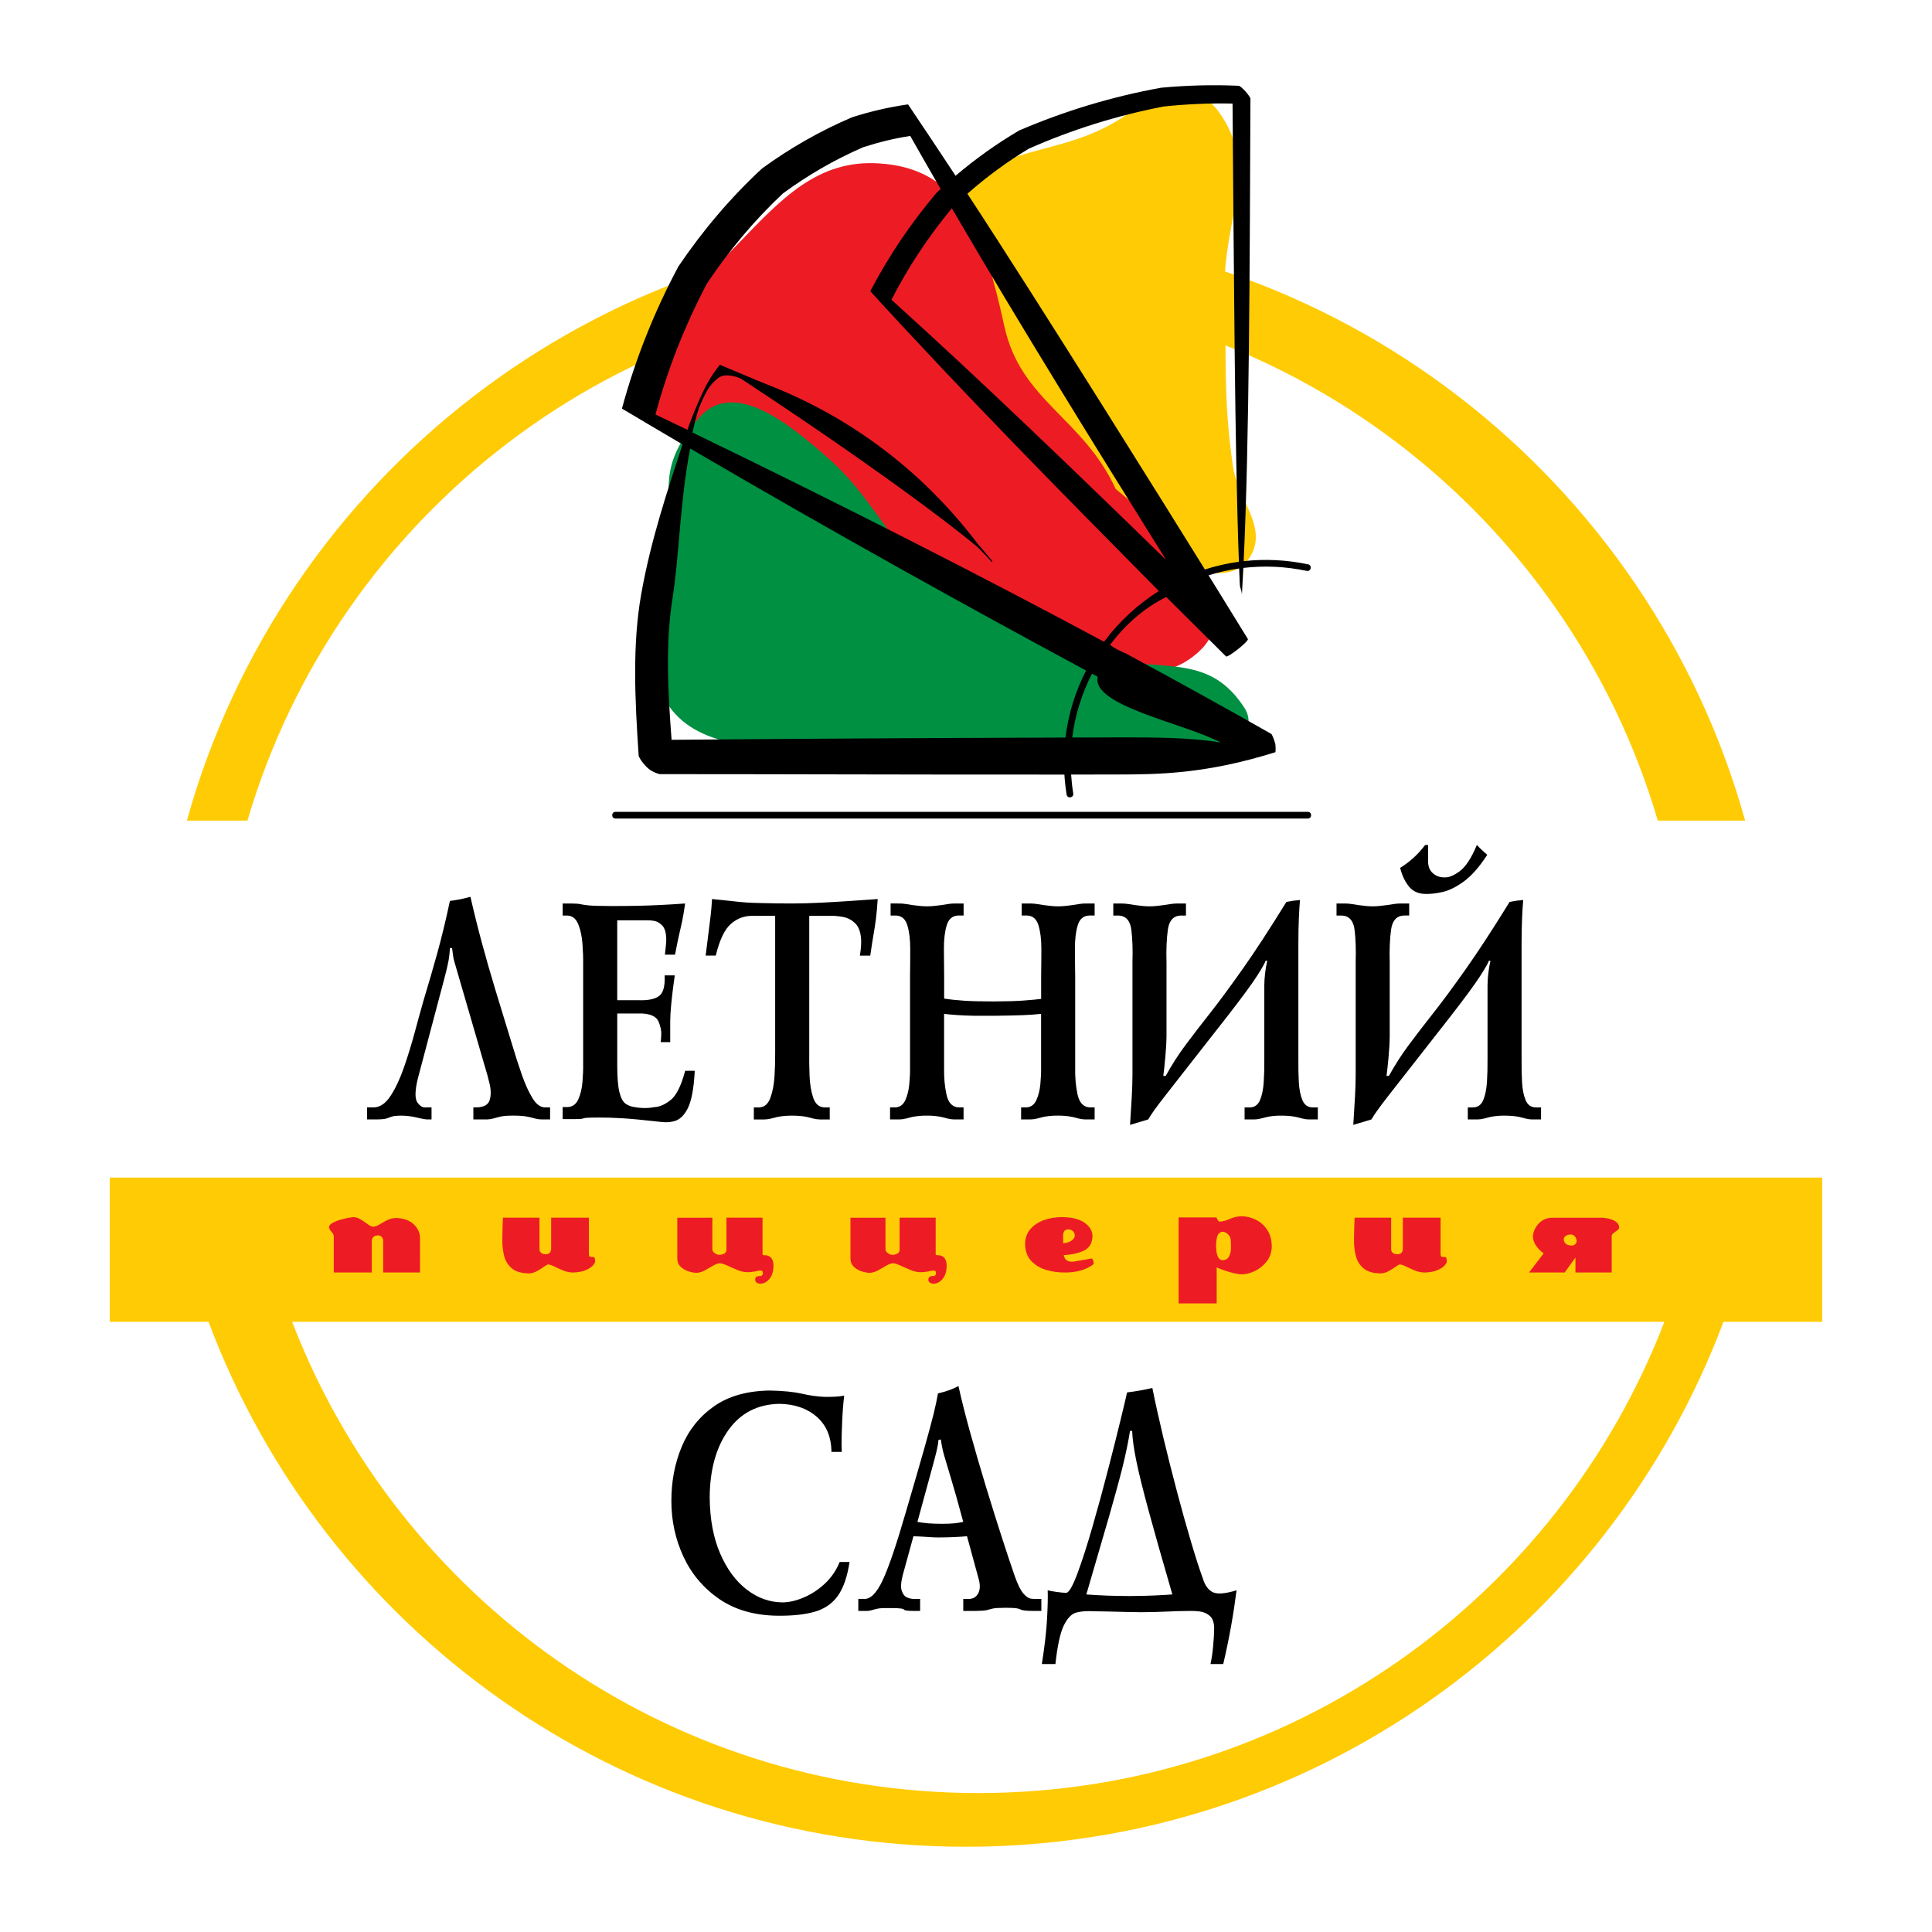 <?xml version="1.0" encoding="utf-8"?>
<!-- Generator: Adobe Illustrator 13.0.0, SVG Export Plug-In . SVG Version: 6.00 Build 14948)  -->
<!DOCTYPE svg PUBLIC "-//W3C//DTD SVG 1.0//EN" "http://www.w3.org/TR/2001/REC-SVG-20010904/DTD/svg10.dtd">
<svg version="1.0" id="Layer_1" xmlns="http://www.w3.org/2000/svg" xmlns:xlink="http://www.w3.org/1999/xlink" x="0px" y="0px"
	 width="192.756px" height="192.756px" viewBox="0 0 192.756 192.756" enable-background="new 0 0 192.756 192.756"
	 xml:space="preserve">
<g>
	<polygon fill-rule="evenodd" clip-rule="evenodd" fill="#FFFFFF" points="0,0 192.756,0 192.756,192.756 0,192.756 0,0 	"/>
	<path fill-rule="evenodd" clip-rule="evenodd" fill="#FFCB05" d="M29.15,131.882c10.575,27.497,37.235,47.011,68.452,47.011
		c31.218,0,57.878-19.514,68.452-47.011H29.15L29.15,131.882z M171.947,131.882c-11.468,30.595-40.976,52.37-75.569,52.37
		c-34.594,0-64.102-21.775-75.57-52.37l-9.855-0.001v-14.395h170.85v14.395L171.947,131.882L171.947,131.882z M18.644,81.871
		c9.47-34.036,40.686-59.012,77.734-59.012c37.048,0,68.263,24.976,77.734,59.012h-8.714c-8.933-30.419-37.05-52.63-70.354-52.63
		s-61.421,22.21-70.354,52.63H18.644L18.644,81.871z"/>
	<path fill-rule="evenodd" clip-rule="evenodd" d="M83.775,155.839c-0.353,0.859-0.856,1.589-1.509,2.188
		c-0.654,0.599-1.354,1.055-2.107,1.369c-0.753,0.313-1.451,0.472-2.097,0.474c-1.278-0.009-2.464-0.435-3.559-1.276
		c-1.096-0.843-1.98-2.043-2.655-3.605c-0.675-1.561-1.023-3.426-1.042-5.594c0.018-2.75,0.637-4.979,1.85-6.69
		c1.214-1.71,2.9-2.591,5.061-2.643c1.535,0.014,2.785,0.439,3.755,1.278c0.971,0.838,1.464,2.01,1.483,3.515h1.033
		c0-0.109-0.004-0.215-0.014-0.316c-0.006-0.103-0.012-0.208-0.012-0.317c-0.001-0.648,0.02-1.455,0.063-2.421
		c0.042-0.965,0.109-1.818,0.202-2.561c-0.291,0.061-0.602,0.097-0.93,0.11c-0.331,0.013-0.673,0.019-1.033,0.016
		c-0.7-0.026-1.454-0.132-2.268-0.316c-0.812-0.185-1.872-0.29-3.183-0.316c-2.271,0.029-4.133,0.557-5.585,1.58
		c-1.453,1.022-2.522,2.367-3.215,4.032c-0.693,1.666-1.037,3.476-1.03,5.431c0.001,1.96,0.403,3.803,1.205,5.529
		s1.988,3.133,3.556,4.217c1.57,1.084,3.508,1.644,5.813,1.678c1.499,0.017,2.741-0.115,3.723-0.396
		c0.982-0.28,1.751-0.809,2.31-1.587c0.556-0.777,0.945-1.903,1.168-3.378H83.775L83.775,155.839z"/>
	<path fill-rule="evenodd" clip-rule="evenodd" d="M85.632,160.724h0.877c0.146-0.005,0.292-0.027,0.439-0.071
		c0.146-0.043,0.293-0.084,0.438-0.119c0.24-0.06,0.48-0.091,0.718-0.095c0.239-0.004,0.48-0.004,0.718,0
		c0.558,0.001,0.918,0.016,1.082,0.044c0.165,0.028,0.257,0.062,0.278,0.099c0.019,0.037,0.093,0.07,0.221,0.098
		s0.434,0.043,0.917,0.045h0.48v-1.202h-0.613c-0.192,0.011-0.412-0.032-0.662-0.131c-0.248-0.099-0.434-0.318-0.554-0.66
		c-0.121-0.342-0.088-0.872,0.099-1.591l1.063-3.874c0.712,0.032,1.225,0.062,1.535,0.087c0.313,0.025,0.625,0.038,0.939,0.039
		c0.562-0.001,1.11-0.014,1.644-0.039s0.942-0.055,1.226-0.087l1.195,4.382c0.135,0.551,0.104,0.998-0.09,1.342
		c-0.193,0.344-0.482,0.521-0.868,0.532h-0.61v1.202h1.145c0.607-0.005,1.007-0.031,1.193-0.082
		c0.188-0.052,0.384-0.103,0.587-0.152c0.205-0.051,0.639-0.078,1.302-0.082c0.532,0.002,0.892,0.019,1.078,0.049
		c0.183,0.031,0.312,0.067,0.382,0.109c0.066,0.041,0.192,0.077,0.375,0.108s0.535,0.048,1.062,0.05h0.666v-1.202h-0.268
		c-0.237,0.019-0.483,0.013-0.737-0.02c-0.253-0.031-0.513-0.203-0.784-0.513c-0.271-0.311-0.551-0.874-0.845-1.691
		c-0.35-0.997-0.78-2.289-1.295-3.877c-0.513-1.588-1.051-3.302-1.611-5.141c-0.56-1.839-1.082-3.634-1.566-5.384
		c-0.485-1.75-0.873-3.286-1.16-4.608c-0.616,0.323-1.3,0.566-2.047,0.73c-0.096,0.576-0.245,1.269-0.442,2.077
		c-0.199,0.809-0.511,1.959-0.932,3.451c-0.424,1.494-1.021,3.555-1.791,6.183c-0.951,3.296-1.732,5.598-2.34,6.907
		c-0.61,1.309-1.237,1.937-1.883,1.885h-0.56V160.724L85.632,160.724z M93.871,143.621c0.074,0.56,0.185,1.097,0.332,1.608
		c0.146,0.513,0.37,1.256,0.666,2.229c0.299,0.975,0.709,2.435,1.235,4.381c-0.284,0.063-0.586,0.112-0.911,0.144
		c-0.323,0.031-0.719,0.048-1.188,0.048c-0.537,0-0.999-0.017-1.385-0.048c-0.387-0.031-0.75-0.08-1.088-0.144
		c0.593-2.188,1.034-3.806,1.325-4.852c0.29-1.047,0.485-1.782,0.586-2.208c0.101-0.425,0.164-0.802,0.19-1.128L93.871,143.621
		L93.871,143.621z"/>
	<path fill-rule="evenodd" clip-rule="evenodd" d="M105.3,166.023c0.197-1.833,0.479-3.121,0.843-3.862
		c0.361-0.742,0.79-1.171,1.284-1.288c0.492-0.118,1.034-0.157,1.62-0.118c0.394,0.002,0.903,0.01,1.531,0.025
		c0.628,0.015,1.245,0.03,1.855,0.046c0.609,0.015,1.084,0.022,1.423,0.024c0.94-0.006,1.787-0.026,2.543-0.063
		s1.531-0.059,2.323-0.063c0.263-0.012,0.583,0.005,0.957,0.048c0.375,0.044,0.707,0.185,0.997,0.422
		c0.294,0.238,0.447,0.642,0.463,1.212c-0.001,0.49-0.037,1.104-0.104,1.845c-0.07,0.74-0.158,1.331-0.268,1.773h1.276
		c0.305-1.301,0.564-2.563,0.784-3.788c0.219-1.225,0.399-2.415,0.545-3.571c-1.157,0.351-1.953,0.41-2.393,0.179
		c-0.439-0.232-0.758-0.673-0.957-1.32c-0.338-0.923-0.733-2.144-1.184-3.664c-0.453-1.52-0.919-3.187-1.4-5.001
		c-0.482-1.815-0.938-3.625-1.371-5.431c-0.43-1.806-0.796-3.454-1.096-4.948c-0.853,0.195-1.695,0.344-2.523,0.444
		c-0.072,0.34-0.28,1.22-0.624,2.641c-0.343,1.42-0.766,3.097-1.266,5.028c-0.497,1.932-1.015,3.835-1.556,5.709
		c-0.538,1.873-1.039,3.433-1.505,4.678c-0.464,1.245-0.835,1.892-1.109,1.939c-0.243-0.004-0.566-0.035-0.969-0.091
		c-0.402-0.057-0.7-0.11-0.891-0.163c0.025,0.651,0.004,1.592-0.062,2.821c-0.065,1.231-0.238,2.744-0.521,4.538H105.3
		L105.3,166.023z M112.955,142.764c0.027,0.768,0.165,1.761,0.413,2.981c0.249,1.22,0.662,2.886,1.235,4.998
		c0.575,2.111,1.361,4.89,2.363,8.334c-0.428,0.034-1.02,0.068-1.773,0.103c-0.755,0.034-1.57,0.053-2.45,0.056
		c-0.824,0-1.597-0.016-2.32-0.043c-0.723-0.028-1.402-0.067-2.039-0.115c0.931-3.175,1.683-5.759,2.258-7.749
		c0.573-1.991,1.023-3.639,1.349-4.941c0.324-1.304,0.573-2.512,0.753-3.623H112.955L112.955,142.764z"/>
	<path fill-rule="evenodd" clip-rule="evenodd" d="M36.625,111.688H37.5c0.537-0.005,0.894-0.037,1.07-0.099
		c0.178-0.061,0.35-0.122,0.516-0.183c0.169-0.062,0.506-0.094,1.02-0.099c0.529,0.016,1.019,0.079,1.468,0.189
		c0.449,0.111,0.792,0.175,1.029,0.19h0.451v-1.202h-0.583c-0.295,0.035-0.57-0.13-0.829-0.496
		c-0.257-0.365-0.248-1.142,0.031-2.328l2.683-10.125c0.16-0.599,0.281-1.115,0.367-1.547s0.14-0.9,0.165-1.404h0.214
		c0.047,0.338,0.084,0.599,0.105,0.782c0.022,0.183,0.057,0.356,0.107,0.52l3.056,10.505c0.165,0.52,0.323,1.095,0.473,1.724
		c0.149,0.63,0.152,1.177,0.011,1.64c-0.143,0.464-0.569,0.707-1.281,0.73h-0.346v1.202h1.357c0.21-0.005,0.417-0.035,0.619-0.091
		c0.204-0.057,0.403-0.11,0.603-0.163c0.239-0.06,0.484-0.097,0.734-0.11c0.25-0.013,0.501-0.019,0.754-0.016
		c0.265-0.001,0.532,0.01,0.796,0.031c0.267,0.023,0.532,0.065,0.799,0.127c0.186,0.051,0.372,0.1,0.558,0.146
		s0.372,0.071,0.558,0.075h0.877v-1.202h-0.559c-0.434-0.021-0.835-0.332-1.207-0.936c-0.371-0.604-0.722-1.376-1.052-2.318
		c-0.329-0.941-0.648-1.931-0.957-2.967c-0.657-2.127-1.227-3.988-1.707-5.583c-0.482-1.597-0.918-3.114-1.307-4.554
		c-0.39-1.44-0.778-2.992-1.158-4.653c-0.644,0.186-1.327,0.323-2.048,0.413c-0.4,1.888-0.821,3.626-1.262,5.217
		c-0.441,1.59-0.889,3.131-1.342,4.621c-0.27,0.94-0.568,2.015-0.891,3.222c-0.325,1.207-0.686,2.383-1.083,3.527
		s-0.839,2.092-1.329,2.843c-0.491,0.751-1.038,1.141-1.641,1.168h-0.716V111.688L36.625,111.688z"/>
	<path fill-rule="evenodd" clip-rule="evenodd" d="M56.136,90.142v1.202h0.479c0.497,0.028,0.855,0.318,1.08,0.872
		c0.223,0.553,0.362,1.203,0.418,1.951c0.054,0.747,0.078,1.426,0.069,2.036v9.965c0.009,0.523-0.015,1.114-0.069,1.775
		c-0.055,0.66-0.193,1.237-0.411,1.731c-0.221,0.494-0.574,0.754-1.061,0.78h-0.505v1.202h0.982c0.459-0.001,0.748-0.01,0.868-0.025
		c0.121-0.016,0.197-0.033,0.232-0.055c0.035-0.021,0.149-0.039,0.347-0.055c0.196-0.015,0.6-0.023,1.212-0.024
		c0.663-0.003,1.424,0.02,2.286,0.072c0.861,0.051,1.978,0.154,3.348,0.309c0.294,0.038,0.589,0.065,0.891,0.083
		c0.298,0.019,0.595-0.01,0.887-0.083c0.567-0.111,1.042-0.539,1.423-1.284c0.379-0.744,0.616-1.998,0.704-3.76h-0.957
		c-0.39,1.475-0.866,2.438-1.424,2.894c-0.56,0.454-1.094,0.696-1.603,0.727c-0.333,0.062-0.665,0.095-1,0.095
		s-0.676-0.032-1.02-0.095c-0.356-0.045-0.665-0.164-0.922-0.359c-0.259-0.194-0.456-0.58-0.596-1.156
		c-0.14-0.575-0.209-1.457-0.211-2.645v-5.176h2.5c0.88,0.049,1.426,0.325,1.632,0.83c0.206,0.505,0.292,0.948,0.255,1.329
		c0,0.112-0.005,0.229-0.017,0.35c-0.01,0.12-0.021,0.237-0.037,0.35h0.953v-2.159c0.004-0.441,0.037-0.965,0.095-1.569
		c0.059-0.604,0.122-1.18,0.193-1.725s0.127-0.948,0.165-1.211h-1.009c0.048,1.048-0.133,1.73-0.543,2.049
		c-0.411,0.317-1.098,0.46-2.061,0.429h-2.128V91.82h3.029c0.14-0.012,0.355,0.006,0.646,0.055c0.292,0.048,0.565,0.203,0.814,0.463
		c0.252,0.26,0.383,0.701,0.402,1.324c0,0.164-0.008,0.36-0.028,0.591c-0.019,0.231-0.055,0.563-0.106,0.996h1.01
		c0.18-0.945,0.323-1.637,0.426-2.073c0.104-0.436,0.198-0.849,0.28-1.239c0.082-0.39,0.184-0.988,0.303-1.795
		c-0.898,0.063-1.724,0.113-2.478,0.15c-0.751,0.037-1.52,0.064-2.299,0.08c-0.781,0.016-1.659,0.024-2.637,0.023
		c-1.101-0.003-1.84-0.025-2.22-0.065c-0.379-0.041-0.655-0.082-0.821-0.122c-0.169-0.041-0.483-0.062-0.946-0.066H56.136
		L56.136,90.142z"/>
	<path fill-rule="evenodd" clip-rule="evenodd" d="M77.338,91.376v13.619c0.01,0.727-0.011,1.512-0.063,2.354
		c-0.051,0.843-0.19,1.568-0.413,2.179c-0.223,0.609-0.587,0.929-1.093,0.958h-0.558v1.202h1.063
		c0.227-0.005,0.447-0.035,0.662-0.091c0.215-0.057,0.428-0.11,0.641-0.163c0.241-0.046,0.484-0.079,0.729-0.098
		c0.248-0.02,0.491-0.028,0.732-0.028c0.239,0,0.482,0.009,0.73,0.028c0.247,0.019,0.49,0.052,0.729,0.098
		c0.214,0.053,0.427,0.106,0.641,0.163c0.217,0.056,0.437,0.086,0.664,0.091h0.982v-1.202h-0.558
		c-0.521-0.03-0.886-0.354-1.094-0.974s-0.33-1.353-0.362-2.201c-0.032-0.848-0.042-1.631-0.031-2.349V91.376h2.099
		c0.372-0.015,0.796,0.021,1.271,0.108c0.476,0.086,0.891,0.311,1.249,0.672c0.357,0.362,0.543,0.948,0.563,1.759
		c0.001,0.069-0.001,0.232-0.017,0.488c-0.014,0.256-0.052,0.569-0.116,0.94h1.037c0.123-0.852,0.229-1.54,0.322-2.064
		c0.092-0.525,0.173-1.045,0.24-1.563c0.069-0.517,0.127-1.19,0.182-2.019c-0.775,0.055-1.656,0.117-2.639,0.185
		c-0.982,0.069-1.984,0.128-3.008,0.179c-1.023,0.051-1.984,0.078-2.883,0.08c-0.375,0-0.854-0.003-1.442-0.01
		c-0.588-0.007-1.167-0.018-1.737-0.032c-0.572-0.014-1.017-0.032-1.337-0.053c-0.319-0.021-0.602-0.044-0.845-0.07
		c-0.244-0.026-0.558-0.061-0.943-0.104c-0.386-0.044-0.95-0.102-1.694-0.175c-0.035,0.58-0.077,1.102-0.129,1.567
		c-0.054,0.465-0.122,1.005-0.201,1.619c-0.083,0.614-0.185,1.434-0.308,2.459h1.01c0.376-1.568,0.886-2.63,1.531-3.187
		c0.646-0.556,1.403-0.817,2.269-0.781H77.338L77.338,91.376z"/>
	<path fill-rule="evenodd" clip-rule="evenodd" d="M88.855,90.142v1.202h0.557c0.553,0.026,0.925,0.352,1.114,0.976
		c0.19,0.624,0.287,1.392,0.288,2.302c0.003,0.91-0.005,1.806-0.019,2.689v9.238c0.008,0.459-0.017,0.991-0.073,1.599
		c-0.054,0.608-0.186,1.144-0.395,1.606c-0.209,0.463-0.541,0.707-0.993,0.731h-0.532v1.202h0.957
		c0.211-0.005,0.424-0.035,0.637-0.091c0.212-0.057,0.427-0.11,0.638-0.163c0.479-0.089,0.957-0.131,1.434-0.126
		c0.479-0.005,0.956,0.037,1.434,0.126c0.212,0.053,0.425,0.106,0.637,0.163c0.212,0.056,0.425,0.086,0.639,0.091h0.957v-1.202
		h-0.532c-0.606-0.051-0.998-0.48-1.174-1.29c-0.176-0.809-0.256-1.69-0.236-2.646v-5.396c0.391,0.048,0.82,0.087,1.29,0.119
		s1.031,0.056,1.687,0.071c0.36,0,0.715,0,1.066,0c0.351,0,0.703,0,1.062,0c1.155-0.014,2.07-0.033,2.746-0.06
		c0.675-0.026,1.283-0.069,1.826-0.131v5.396c0.009,0.459-0.016,0.991-0.071,1.599c-0.055,0.608-0.188,1.144-0.396,1.606
		c-0.21,0.463-0.542,0.707-0.995,0.731h-0.531v1.202h0.958c0.212-0.005,0.425-0.035,0.638-0.091c0.212-0.057,0.424-0.11,0.638-0.163
		c0.478-0.089,0.956-0.131,1.433-0.126c0.478-0.005,0.956,0.037,1.436,0.126c0.211,0.053,0.424,0.106,0.637,0.163
		c0.213,0.056,0.425,0.086,0.637,0.091h0.958v-1.202h-0.531c-0.604-0.051-0.996-0.48-1.173-1.29
		c-0.176-0.809-0.254-1.69-0.235-2.646v-9.175c-0.017-0.914-0.023-1.83-0.027-2.748c-0.001-0.918,0.093-1.689,0.282-2.312
		c0.189-0.623,0.565-0.946,1.127-0.971h0.558v-1.202h-0.903c-0.213,0.003-0.43,0.021-0.65,0.055
		c-0.222,0.035-0.438,0.069-0.652,0.103c-0.238,0.033-0.479,0.062-0.716,0.087c-0.24,0.025-0.478,0.039-0.718,0.04
		c-0.24-0.001-0.483-0.015-0.729-0.04c-0.247-0.025-0.49-0.054-0.73-0.087c-0.214-0.034-0.432-0.068-0.65-0.103
		c-0.221-0.034-0.438-0.052-0.653-0.055h-0.875v1.202h0.558c0.553,0.026,0.922,0.352,1.114,0.976
		c0.189,0.624,0.286,1.392,0.288,2.302c0,0.91-0.006,1.806-0.021,2.689v2.35c-0.389,0.053-0.966,0.106-1.725,0.163
		c-0.757,0.057-1.752,0.087-2.979,0.091c-1.233,0-2.218-0.023-2.954-0.071c-0.739-0.048-1.411-0.118-2.019-0.214v-2.255
		c-0.015-0.914-0.022-1.83-0.025-2.748c-0.001-0.918,0.092-1.689,0.282-2.312c0.19-0.623,0.564-0.946,1.126-0.971h0.558v-1.202
		h-0.904c-0.215,0.003-0.432,0.021-0.652,0.055c-0.221,0.035-0.438,0.069-0.65,0.103c-0.241,0.033-0.479,0.062-0.718,0.087
		c-0.238,0.025-0.477,0.039-0.716,0.04c-0.241-0.001-0.483-0.015-0.73-0.04c-0.248-0.025-0.49-0.054-0.73-0.087
		c-0.214-0.034-0.431-0.068-0.65-0.103c-0.221-0.034-0.438-0.052-0.651-0.055H88.855L88.855,90.142z"/>
	<path fill-rule="evenodd" clip-rule="evenodd" d="M111.072,90.142v1.202h0.559c0.717,0.046,1.134,0.525,1.245,1.437
		c0.112,0.911,0.148,1.977,0.109,3.197v11.27c-0.002,0.668-0.024,1.396-0.068,2.183c-0.047,0.786-0.103,1.719-0.172,2.798
		l1.808-0.54c0.17-0.286,0.373-0.596,0.611-0.93s0.61-0.828,1.117-1.479c0.509-0.652,1.248-1.597,2.22-2.837
		c0.976-1.239,2.279-2.907,3.917-5.004c1.466-1.883,2.459-3.234,2.986-4.055c0.526-0.82,0.815-1.331,0.869-1.532h0.159
		c-0.093,0.405-0.165,0.826-0.214,1.262c-0.051,0.437-0.077,0.842-0.077,1.215v7.333c0.007,0.799-0.011,1.564-0.058,2.295
		c-0.048,0.731-0.17,1.332-0.372,1.801c-0.2,0.471-0.526,0.714-0.979,0.729h-0.558v1.202h0.981c0.215-0.005,0.427-0.035,0.64-0.091
		c0.213-0.057,0.426-0.11,0.637-0.163c0.458-0.089,0.925-0.131,1.409-0.126c0.239,0,0.482,0.009,0.73,0.028
		c0.245,0.019,0.489,0.052,0.729,0.098c0.215,0.053,0.427,0.106,0.638,0.163c0.213,0.056,0.426,0.086,0.639,0.091h0.903v-1.202
		h-0.559c-0.46-0.017-0.787-0.262-0.983-0.733c-0.195-0.473-0.313-1.07-0.354-1.792c-0.038-0.723-0.054-1.468-0.044-2.236v-11.65
		c0-0.937,0.017-1.761,0.049-2.475c0.031-0.713,0.067-1.315,0.111-1.806c-0.427,0.031-0.878,0.095-1.356,0.19
		c-1.684,2.729-3.147,4.974-4.393,6.732c-1.244,1.76-2.323,3.222-3.24,4.387c-0.919,1.164-1.73,2.22-2.435,3.166
		c-0.706,0.947-1.364,1.972-1.973,3.075h-0.24c0.061-0.439,0.127-1.053,0.199-1.841c0.073-0.789,0.114-1.498,0.121-2.128v-7.333
		c-0.037-1.279,0.008-2.372,0.133-3.277c0.123-0.906,0.542-1.38,1.249-1.421h0.559v-1.202h-0.877
		c-0.225,0.003-0.447,0.021-0.666,0.055c-0.217,0.035-0.439,0.069-0.663,0.103c-0.238,0.033-0.479,0.062-0.718,0.087
		c-0.238,0.025-0.478,0.039-0.717,0.04c-0.239-0.001-0.477-0.015-0.716-0.04c-0.238-0.025-0.479-0.054-0.718-0.087
		c-0.226-0.034-0.445-0.068-0.665-0.103c-0.217-0.034-0.438-0.052-0.662-0.055H111.072L111.072,90.142z"/>
	<path fill-rule="evenodd" clip-rule="evenodd" d="M133.345,90.142v1.202h0.557c0.719,0.046,1.134,0.525,1.246,1.437
		c0.11,0.911,0.146,1.977,0.108,3.197v11.27c-0.001,0.668-0.024,1.396-0.068,2.183c-0.046,0.786-0.102,1.719-0.17,2.798l1.805-0.54
		c0.171-0.286,0.373-0.596,0.614-0.93c0.237-0.334,0.61-0.828,1.116-1.479c0.507-0.652,1.247-1.597,2.221-2.837
		c0.972-1.239,2.279-2.907,3.917-5.004c1.463-1.883,2.458-3.234,2.982-4.055c0.529-0.82,0.818-1.331,0.872-1.532h0.159
		c-0.092,0.405-0.165,0.826-0.215,1.262c-0.05,0.437-0.077,0.842-0.077,1.215v7.333c0.008,0.799-0.012,1.564-0.058,2.295
		c-0.048,0.731-0.171,1.332-0.372,1.801c-0.199,0.471-0.527,0.714-0.98,0.729h-0.559v1.202h0.984
		c0.213-0.005,0.426-0.035,0.641-0.091c0.212-0.057,0.423-0.11,0.636-0.163c0.456-0.089,0.925-0.131,1.407-0.126
		c0.241,0,0.484,0.009,0.729,0.028c0.247,0.019,0.492,0.052,0.731,0.098c0.213,0.053,0.426,0.106,0.637,0.163
		c0.213,0.056,0.427,0.086,0.639,0.091h0.904v-1.202h-0.558c-0.461-0.017-0.789-0.262-0.985-0.733
		c-0.196-0.473-0.314-1.07-0.353-1.792c-0.038-0.723-0.054-1.468-0.046-2.236v-11.65c0.001-0.937,0.02-1.761,0.05-2.475
		c0.032-0.713,0.068-1.316,0.111-1.808c-0.426,0.032-0.876,0.095-1.354,0.19c-1.686,2.73-3.151,4.975-4.394,6.733
		c-1.244,1.76-2.323,3.222-3.243,4.387c-0.916,1.164-1.728,2.22-2.433,3.166c-0.705,0.947-1.364,1.972-1.973,3.075h-0.239
		c0.061-0.439,0.127-1.053,0.2-1.841c0.072-0.789,0.113-1.498,0.118-2.128v-7.333c-0.034-1.279,0.01-2.372,0.135-3.277
		c0.124-0.906,0.54-1.38,1.251-1.421h0.558v-1.202h-0.877c-0.224,0.003-0.445,0.021-0.666,0.055
		c-0.218,0.035-0.44,0.069-0.666,0.103c-0.239,0.033-0.478,0.062-0.716,0.087c-0.238,0.025-0.479,0.039-0.717,0.04
		c-0.239-0.001-0.477-0.015-0.718-0.04c-0.239-0.025-0.478-0.054-0.718-0.087c-0.224-0.034-0.444-0.068-0.663-0.103
		c-0.219-0.034-0.439-0.052-0.664-0.055H133.345L133.345,90.142z M142.482,84.302h-0.292c-0.386,0.506-0.789,0.947-1.209,1.321
		c-0.418,0.375-0.849,0.696-1.287,0.964c0.179,0.719,0.46,1.327,0.847,1.823c0.388,0.497,0.927,0.755,1.622,0.776
		c0.493,0.021,1.072-0.042,1.737-0.187s1.38-0.496,2.144-1.054c0.767-0.557,1.547-1.443,2.342-2.66
		c-0.372-0.312-0.718-0.64-1.036-0.984c-0.551,1.315-1.126,2.192-1.728,2.63c-0.597,0.439-1.114,0.641-1.544,0.607
		c-0.428-0.004-0.797-0.139-1.107-0.405c-0.311-0.266-0.473-0.638-0.488-1.119V84.302L142.482,84.302z"/>
	<path fill-rule="evenodd" clip-rule="evenodd" fill="#FFCB05" d="M94.34,19.766c3.548-3.092,4.841-3.348,5.687-3.667
		c4.628-1.748,8.86-1.747,13.546-5.539c2.562-2.073,6.077-2.065,8.004,0.571c4.157,5.678,0.405,10.9,0.607,17.896
		c0.203,6.794-0.151,10.698,0.812,17.39c0.507,3.6,3.6,6.185,1.673,9.227c-1.217,1.927-3.751,1.774-5.982,1.014
		c-8.061-2.839-13.891-4.31-18.402-11.458c-5.019-7.959-2.281-14.55-5.323-23.676L94.34,19.766L94.34,19.766z"/>
	<path fill-rule="evenodd" clip-rule="evenodd" fill="#ED1C24" d="M63.828,41.275c0-7.764,4.34-11.287,9.702-16.841
		c4.345-4.5,8.003-8.559,14.213-8.128c8.28,0.518,10.478,7.231,12.47,16.279c1.633,7.416,7.823,9.086,11.098,16.198
		c5.52,4.572,13.59,11.777,8.07,16.435c-4.227,3.623-8.798,0.862-14.146-0.345c-6.123-1.38-9.832-1.639-15.87-3.45
		C77.29,57.801,82.498,46.965,63.828,41.275L63.828,41.275z"/>
	<path fill-rule="evenodd" clip-rule="evenodd" fill="#009042" d="M69.701,41.728c-4.696,5.5-2.162,7.692-3.268,12.62
		c-1.257,5.581-2.765,9.412-0.502,14.641c2.413,5.581,9.1,5.521,15.183,6.024c9.703,0.804,15.183,0.804,24.885,0.804
		c5.632,0,8.749,0.201,14.379,0.201c2.564,0,5.179-3.167,3.821-5.33c-3.469-5.43-7.872-3.707-14.156-4.963
		c-5.882-1.157-8.972-3.662-14.982-6.959C88.925,55.396,87.9,50.426,82.723,45.8C78.75,42.281,73.158,37.679,69.701,41.728
		L69.701,41.728z"/>
	<path fill-rule="evenodd" clip-rule="evenodd" d="M94.965,20.78c-2.348,2.836-4.377,5.906-6.025,9.127
		c8.67,7.821,17.935,16.73,27.398,25.951C108.913,43.984,101.581,32.122,94.965,20.78L94.965,20.78z M108.945,67.214
		c-1.003,1.958-1.684,4.104-1.97,6.37l4.534-0.012c3.287-0.007,7.141-0.014,10.286,0.508c-3.586-1.907-12.952-3.67-12.272-6.555
		L108.945,67.214L108.945,67.214z M120.213,56.815c1.095-0.352,2.228-0.611,3.391-0.769c-0.419-11.631-0.496-29.188-0.632-45.711
		c-2.278-0.054-4.58,0.05-6.872,0.29c-4.646,0.897-9.159,2.31-13.45,4.206c-2.184,1.314-4.233,2.824-6.132,4.499
		C103.963,30.681,116.805,51.329,120.213,56.815L120.213,56.815z M69.092,43.154c14.89,7.201,28.788,14.292,41.057,20.872
		c1.495-2.003,3.352-3.723,5.467-5.06c-9.738-9.848-19.421-19.647-28.787-29.913c1.851-3.542,4.058-6.802,6.601-9.803l0.418-0.393
		c-1.03-1.778-2.041-3.543-3.031-5.292c-1.553,0.232-3.131,0.619-4.704,1.128c-2.827,1.224-5.518,2.781-7.997,4.606
		c-2.862,2.681-5.394,5.712-7.587,8.996c-2.203,4.183-3.938,8.581-5.13,13.06l3.192,1.528c0.394-1.237,1.445-3.686,1.959-4.6
		c0.5-0.891,0.751-1.212,1.273-1.89c0,0,3.987,1.685,4.686,1.956c11.856,4.593,18.382,12.422,21.038,15.904
		c0.132,0.173,1.335,1.555,1.407,1.662c0.078,0.118,0.044,0.153,0.044,0.153c-0.023,0.02-0.063,0.021-0.335-0.303
		c-0.289-0.345-1.164-1.204-1.164-1.204c-3.151-2.652-11.181-8.622-23.434-16.688c-0.146-0.096-0.478-0.257-0.812-0.328
		c-0.645-0.135-1.188-0.183-1.672,0.231c-0.73,0.622-1.064,1.06-1.767,2.743C69.467,41.351,69.092,43.154,69.092,43.154
		L69.092,43.154z M106.302,73.586c0.29-2.38,1.002-4.635,2.056-6.688c-11.299-6.086-24.572-13.416-39.5-22.152
		c-1.041,5.445-1.087,10.699-1.757,14.916c-0.711,4.477-0.473,9.255-0.097,14.149C79.22,73.705,92.452,73.628,106.302,73.586
		L106.302,73.586z M106.417,79.272c-0.107-0.669-0.181-1.333-0.223-1.992c-14.257,0.014-27.858-0.045-40.368-0.045
		c-0.075,0-0.696-0.189-1.112-0.533c-0.573-0.474-0.976-1.161-0.994-1.303c-0.379-5.641-0.644-11.101,0.263-16.176
		c0.962-5.383,2.619-10.321,4.115-14.884c-2.038-1.194-3.958-2.331-6.047-3.574c1.351-4.988,3.242-9.701,5.632-14.18
		c2.407-3.557,5.177-6.837,8.345-9.775c2.809-2.044,5.801-3.752,8.995-5.114c1.787-0.567,3.638-1.008,5.574-1.28
		c1.598,2.375,3.178,4.748,4.741,7.12c1.987-1.689,4.104-3.201,6.348-4.52c4.572-1.96,9.298-3.381,14.151-4.263
		c2.569-0.238,5.146-0.313,7.751-0.194c0.245,0.026,1.169,1.055,1.168,1.302c-0.074,16.593-0.105,33.881-0.674,46.125
		c2.071-0.231,4.23-0.142,6.426,0.319c0.436,0.091,0.299,0.745-0.137,0.653c-2.161-0.454-4.286-0.535-6.321-0.296l-0.146,2.684
		c-0.024-0.529-0.189-0.572-0.214-1.133l-0.061-1.497c-1.044,0.146-2.064,0.376-3.051,0.684l0.43,0.691l3.49,5.661
		c0.129,0.21-2.007,1.909-2.183,1.735l-5.958-5.924c-2.282,1.131-4.129,2.813-5.613,4.782c0.48,0.355,1.08,0.641,1.597,0.859
		c5.217,2.816,10.083,5.511,14.518,8.032c0.129,0.238,0.26,0.545,0.381,0.991c0.024,0.165,0.042,0.427,0.015,0.817
		c-7.011,2.204-11.788,2.218-15.743,2.227l-4.646,0.008c0.04,0.624,0.11,1.253,0.212,1.886
		C107.146,79.606,106.487,79.712,106.417,79.272L106.417,79.272z M61.414,80.998h69.064c0.444,0,0.444,0.668,0,0.668H61.414
		C60.968,81.666,60.968,80.998,61.414,80.998L61.414,80.998z"/>
	<path fill-rule="evenodd" clip-rule="evenodd" fill="#ED1C24" d="M67.575,121.491h3.497v3.243c0.043,0.117,0.132,0.223,0.267,0.315
		s0.28,0.143,0.435,0.147c0.147,0,0.298-0.037,0.452-0.112c0.154-0.074,0.238-0.187,0.25-0.336v-3.258h3.601v3.616
		c0.002,0.07,0.019,0.119,0.12,0.125h0.071c0.357,0,0.609,0.13,0.758,0.391c0.096,0.171,0.145,0.386,0.145,0.646
		c0,0.603-0.156,1.07-0.468,1.404c-0.253,0.268-0.535,0.401-0.847,0.401c-0.156,0-0.28-0.039-0.374-0.117
		c-0.093-0.078-0.139-0.169-0.139-0.272c0-0.104,0.03-0.191,0.089-0.262c0.059-0.071,0.163-0.106,0.312-0.106
		c0.134,0,0.212-0.016,0.266-0.062c0.071-0.062,0.099-0.11,0.099-0.229c0-0.119-0.028-0.189-0.092-0.229
		c-0.067-0.042-0.224-0.035-0.368-0.014c-0.059,0.009-0.108,0.028-0.169,0.041c-0.338,0.071-0.662,0.107-0.972,0.106
		c-0.295-0.011-0.617-0.089-0.963-0.232s-0.673-0.287-0.983-0.431c-0.309-0.144-0.557-0.222-0.744-0.232
		c-0.202,0.013-0.429,0.095-0.684,0.248c-0.254,0.152-0.521,0.307-0.799,0.459c-0.279,0.153-0.557,0.236-0.833,0.248
		c-0.221,0.001-0.481-0.043-0.779-0.135s-0.561-0.24-0.789-0.446s-0.348-0.48-0.36-0.822V121.491L67.575,121.491z"/>
	<path fill-rule="evenodd" clip-rule="evenodd" fill="#ED1C24" d="M84.85,121.491h3.497v3.243c0.043,0.117,0.132,0.223,0.268,0.315
		c0.134,0.093,0.28,0.143,0.435,0.147c0.146,0,0.297-0.037,0.452-0.112c0.154-0.074,0.238-0.187,0.25-0.336v-3.258h3.601v3.616
		c0.001,0.07,0.019,0.119,0.12,0.125h0.072c0.356,0,0.609,0.13,0.757,0.391c0.097,0.171,0.146,0.386,0.146,0.646
		c0,0.603-0.156,1.07-0.468,1.404c-0.253,0.268-0.535,0.401-0.847,0.401c-0.156,0-0.281-0.039-0.374-0.117s-0.14-0.169-0.14-0.272
		c0-0.104,0.03-0.191,0.089-0.262c0.06-0.071,0.164-0.106,0.312-0.106c0.134,0,0.212-0.016,0.266-0.062
		c0.07-0.062,0.099-0.11,0.099-0.229c0-0.119-0.029-0.189-0.093-0.229c-0.067-0.042-0.223-0.035-0.368-0.014
		c-0.059,0.009-0.108,0.028-0.169,0.041c-0.338,0.071-0.662,0.107-0.972,0.106c-0.296-0.011-0.617-0.089-0.963-0.232
		c-0.345-0.144-0.673-0.287-0.982-0.431s-0.557-0.222-0.744-0.232c-0.202,0.013-0.43,0.095-0.684,0.248
		c-0.254,0.152-0.521,0.307-0.8,0.459c-0.279,0.153-0.557,0.236-0.833,0.248c-0.221,0.001-0.481-0.043-0.779-0.135
		c-0.297-0.092-0.561-0.24-0.789-0.446s-0.348-0.48-0.36-0.822V121.491L84.85,121.491z"/>
	<path fill-rule="evenodd" clip-rule="evenodd" fill="#ED1C24" d="M144.294,125.467l0.041,0.201c0.012,0.06,0.019,0.112,0.019,0.157
		c0.001,0.117-0.078,0.265-0.236,0.44c-0.16,0.176-0.407,0.334-0.742,0.473c-0.335,0.14-0.766,0.214-1.292,0.222
		c-0.313-0.011-0.627-0.08-0.94-0.209c-0.313-0.13-0.6-0.259-0.86-0.388c-0.26-0.13-0.467-0.199-0.62-0.209
		c-0.084,0.011-0.226,0.088-0.423,0.231c-0.198,0.144-0.428,0.288-0.688,0.431c-0.261,0.145-0.528,0.222-0.802,0.232
		c-0.757-0.011-1.327-0.179-1.712-0.503c-0.385-0.325-0.641-0.743-0.77-1.254s-0.188-1.051-0.179-1.619
		c0-0.168,0.004-0.39,0.009-0.665c0.006-0.276,0.014-0.553,0.023-0.832c0.009-0.278,0.018-0.507,0.028-0.685h3.646v3.138
		c-0.002,0.14,0.047,0.258,0.146,0.355c0.1,0.098,0.26,0.149,0.482,0.153c0.166,0.001,0.297-0.046,0.392-0.139
		c0.096-0.093,0.144-0.235,0.146-0.43v-3.078h3.765v3.616c0,0.104,0.017,0.181,0.049,0.229c0.034,0.048,0.087,0.071,0.161,0.07
		c0.104,0.001,0.187,0.007,0.246,0.02C144.241,125.438,144.278,125.451,144.294,125.467L144.294,125.467z"/>
	<path fill-rule="evenodd" clip-rule="evenodd" fill="#ED1C24" d="M59.32,125.467l0.042,0.201c0.012,0.06,0.018,0.112,0.019,0.157
		c0.001,0.117-0.078,0.265-0.237,0.44c-0.16,0.176-0.406,0.334-0.742,0.473c-0.335,0.14-0.766,0.214-1.292,0.222
		c-0.313-0.011-0.626-0.08-0.94-0.209c-0.313-0.13-0.6-0.259-0.86-0.388c-0.26-0.13-0.467-0.199-0.621-0.209
		c-0.084,0.011-0.225,0.088-0.423,0.231s-0.427,0.288-0.688,0.431c-0.261,0.145-0.528,0.222-0.801,0.232
		c-0.757-0.011-1.328-0.179-1.712-0.503c-0.384-0.325-0.641-0.743-0.769-1.254c-0.129-0.511-0.188-1.051-0.179-1.619
		c0-0.168,0.003-0.39,0.009-0.665c0.005-0.276,0.013-0.553,0.022-0.832c0.009-0.278,0.019-0.507,0.029-0.685h3.646v3.138
		c-0.002,0.14,0.046,0.258,0.146,0.355c0.099,0.098,0.259,0.149,0.481,0.153c0.167,0.001,0.297-0.046,0.392-0.139
		c0.096-0.093,0.144-0.235,0.146-0.43v-3.078h3.766v3.616c0,0.104,0.016,0.181,0.048,0.229c0.033,0.048,0.087,0.071,0.161,0.07
		c0.104,0.001,0.187,0.007,0.247,0.02C59.268,125.438,59.305,125.451,59.32,125.467L59.32,125.467z"/>
	<path fill-rule="evenodd" clip-rule="evenodd" fill="#ED1C24" d="M41.907,126.959h-3.676v-3.106c0-0.169-0.044-0.31-0.131-0.423
		c-0.086-0.112-0.212-0.171-0.377-0.175c-0.209,0.003-0.366,0.057-0.471,0.16c-0.104,0.104-0.157,0.24-0.157,0.407v3.137H33.3
		v-3.675c-0.02-0.111-0.099-0.247-0.239-0.407s-0.219-0.303-0.239-0.43c0.011-0.164,0.129-0.31,0.354-0.436
		c0.224-0.127,0.489-0.232,0.793-0.319c0.304-0.086,0.582-0.151,0.833-0.194c0.25-0.045,0.407-0.066,0.471-0.066
		c0.251,0.012,0.499,0.094,0.743,0.247c0.244,0.154,0.469,0.308,0.676,0.461c0.208,0.153,0.382,0.236,0.523,0.248
		c0.207-0.011,0.424-0.086,0.65-0.225c0.226-0.14,0.474-0.278,0.743-0.417c0.269-0.14,0.572-0.215,0.909-0.226
		c0.753,0.021,1.338,0.228,1.755,0.621c0.417,0.393,0.628,0.854,0.635,1.382V126.959L41.907,126.959z"/>
	<path fill-rule="evenodd" clip-rule="evenodd" fill="#ED1C24" d="M156.823,124.271c0.11-0.002,0.217-0.042,0.316-0.119
		c0.101-0.077,0.154-0.177,0.161-0.299c-0.003-0.199-0.058-0.362-0.164-0.489c-0.107-0.128-0.252-0.194-0.434-0.198
		c-0.173,0.001-0.328,0.043-0.467,0.127c-0.14,0.083-0.212,0.2-0.221,0.352c-0.008,0.117,0.045,0.248,0.157,0.392
		C156.284,124.18,156.502,124.258,156.823,124.271L156.823,124.271z M152.549,126.959l1.464-1.911
		c-0.292-0.203-0.542-0.454-0.75-0.755c-0.207-0.3-0.315-0.596-0.325-0.889c0.001-0.259,0.074-0.535,0.221-0.828
		s0.363-0.545,0.649-0.755c0.286-0.211,0.639-0.32,1.058-0.33h4.781c0.277-0.001,0.562,0.031,0.852,0.096
		c0.289,0.065,0.533,0.171,0.734,0.315c0.199,0.146,0.304,0.337,0.312,0.575c-0.01,0.099-0.074,0.19-0.194,0.276l-0.359,0.264
		c-0.12,0.089-0.185,0.188-0.194,0.297v3.645h-3.615v-1.493l-1.076,1.493H152.549L152.549,126.959z"/>
	<path fill-rule="evenodd" clip-rule="evenodd" fill="#ED1C24" d="M126.886,124.36c-0.013,0.571-0.179,1.063-0.496,1.478
		c-0.318,0.415-0.707,0.735-1.168,0.961c-0.46,0.225-0.912,0.339-1.354,0.342c-0.228-0.004-0.5-0.046-0.815-0.125
		c-0.316-0.08-0.626-0.172-0.93-0.278c-0.303-0.105-0.548-0.2-0.735-0.284v3.585h-3.797v-8.577h3.767
		c0.043,0.096,0.092,0.188,0.146,0.276c0.055,0.089,0.126,0.136,0.213,0.143c0.312-0.023,0.638-0.112,0.979-0.27
		c0.342-0.157,0.713-0.246,1.113-0.269c0.509,0,0.997,0.112,1.463,0.337c0.467,0.226,0.85,0.562,1.149,1.009
		C126.721,123.135,126.876,123.692,126.886,124.36L126.886,124.36z M122.771,123.61c-0.029-0.187-0.124-0.352-0.283-0.493
		c-0.159-0.143-0.325-0.217-0.5-0.225c-0.101-0.024-0.23,0.04-0.393,0.194c-0.161,0.154-0.25,0.548-0.268,1.181
		c-0.003,0.188,0.011,0.395,0.043,0.618c0.031,0.226,0.094,0.421,0.189,0.586c0.095,0.166,0.237,0.253,0.428,0.261
		c0.305-0.016,0.52-0.148,0.645-0.399c0.125-0.252,0.185-0.526,0.181-0.826c0.001-0.168-0.001-0.332-0.006-0.493
		C122.804,123.853,122.792,123.719,122.771,123.61L122.771,123.61z"/>
	<path fill-rule="evenodd" clip-rule="evenodd" fill="#ED1C24" d="M109.116,126.124c-0.373,0.283-0.799,0.493-1.277,0.631
		c-0.478,0.137-1.008,0.205-1.591,0.204c-0.623,0.006-1.237-0.078-1.841-0.252c-0.604-0.173-1.107-0.47-1.509-0.889
		c-0.402-0.42-0.61-0.995-0.626-1.727c0.011-0.588,0.189-1.079,0.537-1.474c0.346-0.395,0.799-0.691,1.358-0.89
		c0.56-0.197,1.163-0.297,1.811-0.297c0.989,0.016,1.738,0.207,2.249,0.575c0.511,0.367,0.768,0.812,0.77,1.337
		c-0.024,0.699-0.312,1.178-0.862,1.435c-0.551,0.259-1.221,0.408-2.007,0.449c0.045,0.224,0.136,0.389,0.272,0.497
		c0.138,0.107,0.326,0.161,0.565,0.16c0.077-0.003,0.261-0.029,0.551-0.078l0.87-0.152l0.551-0.098
		c0.072,0.075,0.121,0.163,0.146,0.261C109.107,125.916,109.119,126.019,109.116,126.124L109.116,126.124z M106.068,124.031
		c0.298-0.006,0.562-0.082,0.796-0.228c0.233-0.145,0.357-0.318,0.37-0.52c-0.004-0.183-0.064-0.332-0.184-0.448
		c-0.119-0.115-0.277-0.175-0.475-0.179c-0.19,0.005-0.324,0.068-0.399,0.19c-0.075,0.121-0.111,0.267-0.108,0.437V124.031
		L106.068,124.031z"/>
</g>
</svg>
